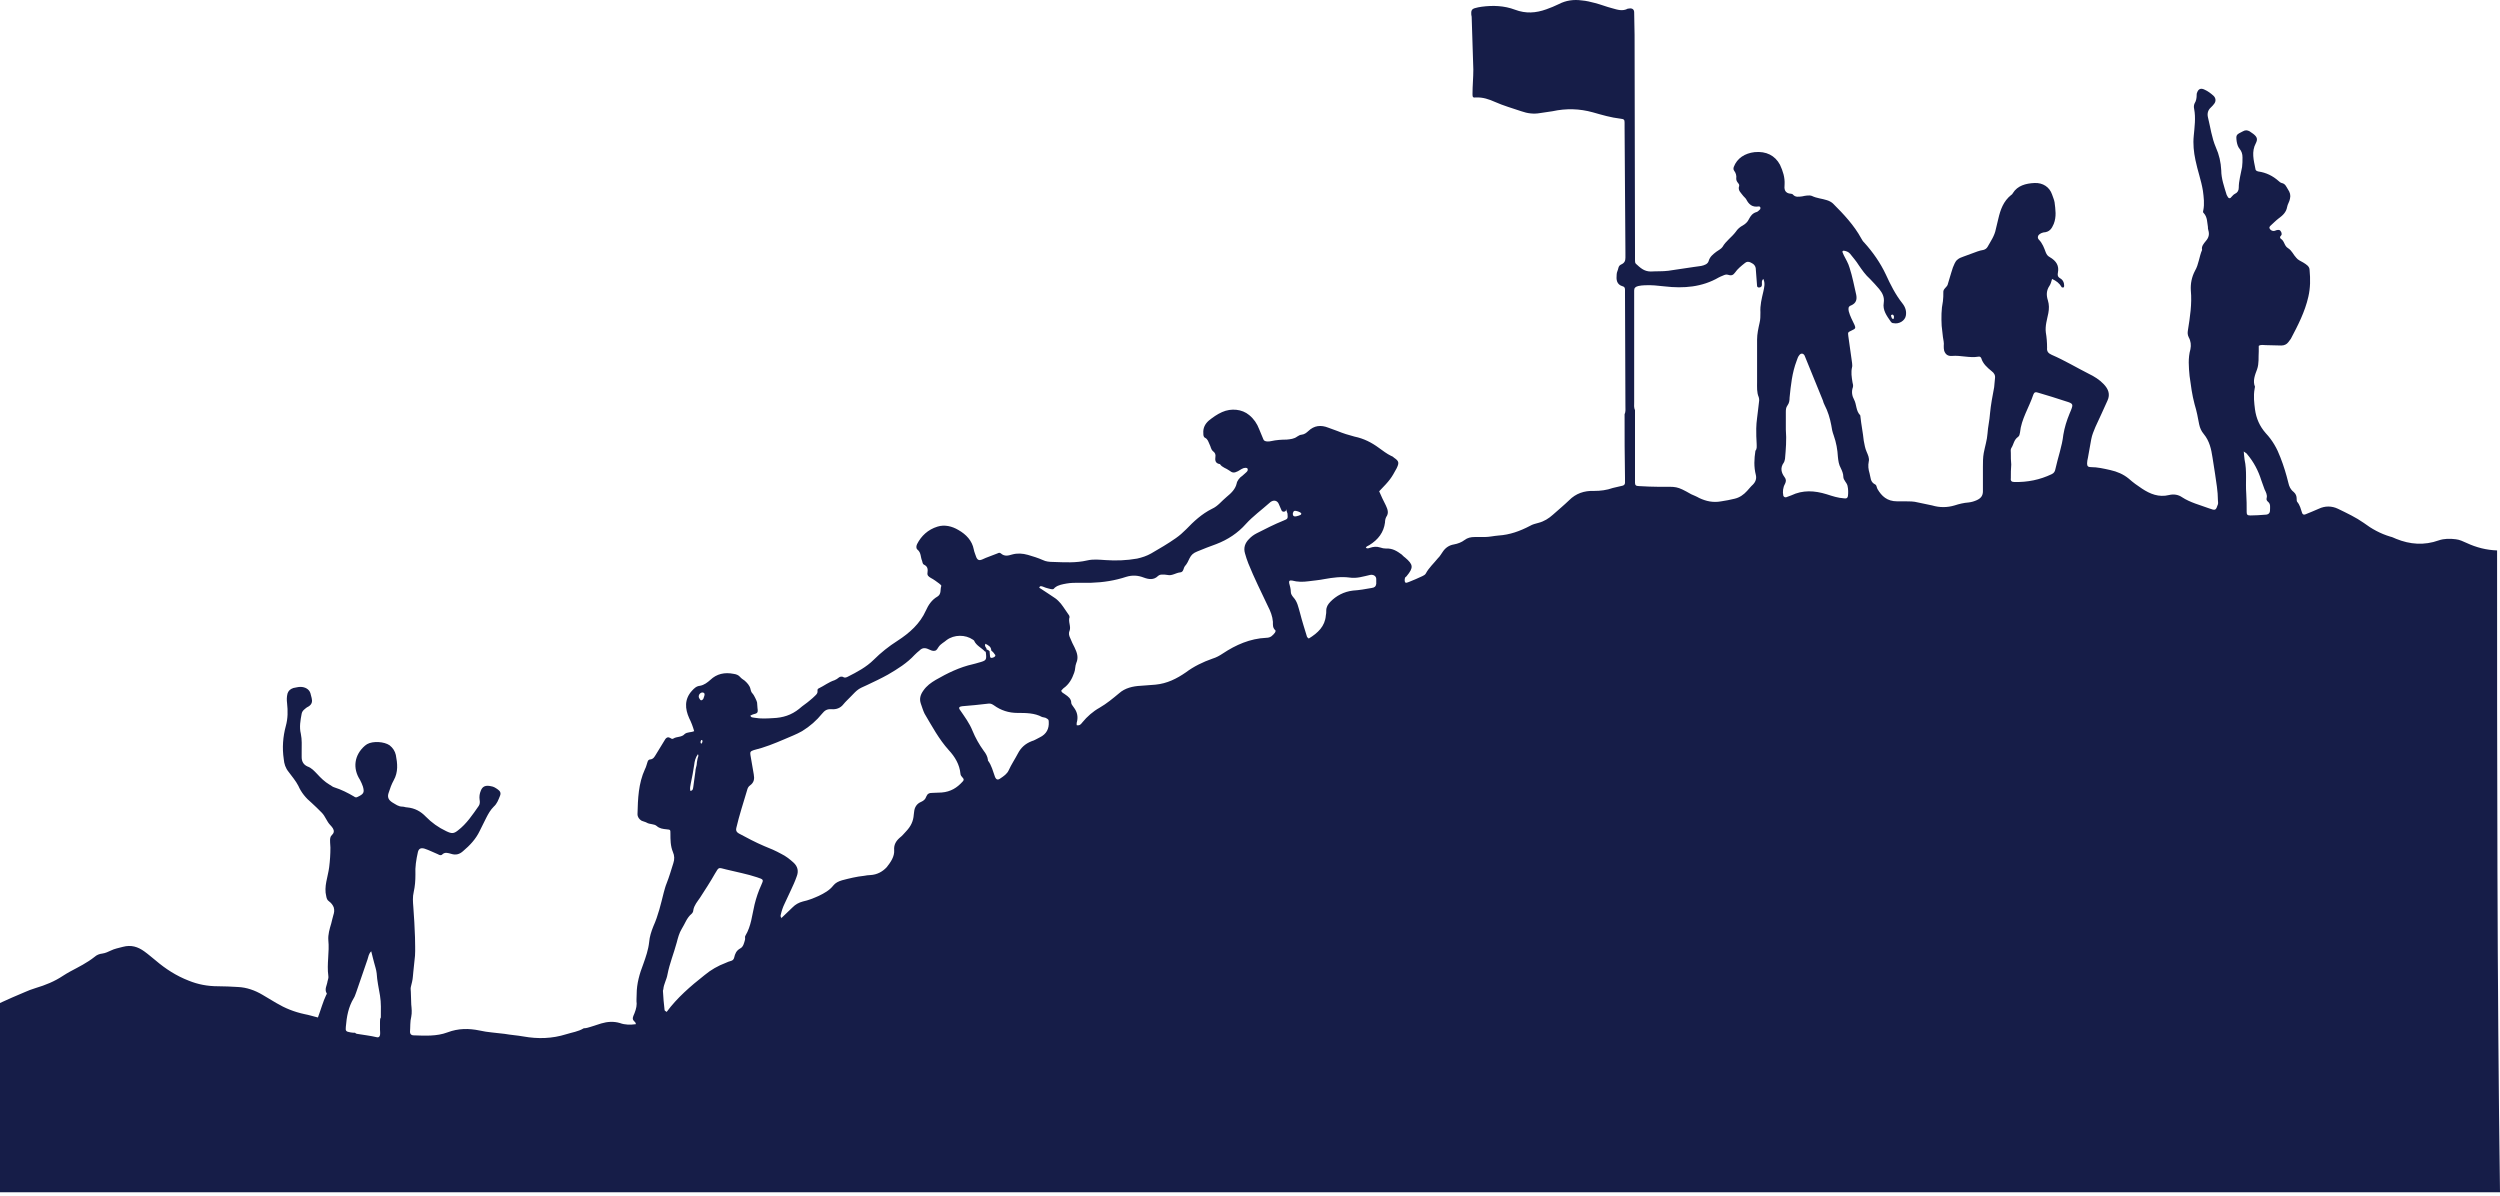 <?xml version="1.0" encoding="UTF-8"?> <svg xmlns="http://www.w3.org/2000/svg" width="600" height="287" viewBox="0 0 600 287" fill="none"> <path d="M599.3 132.1C596.7 132.011 594.3 131.386 592 130.315C591.2 129.958 590.3 129.512 589.4 129.422C588 129.244 586.6 129.244 585.3 129.69C581.8 130.94 578.4 130.672 575.1 129.333C574.6 129.155 574.2 128.887 573.7 128.798C571.3 128.084 569.2 126.923 567.3 125.495C565.4 124.157 563.3 123.175 561.1 122.104C559.6 121.39 558 121.39 556.5 122.104C555.5 122.55 554.4 122.996 553.3 123.443C552.9 123.621 552.6 123.443 552.5 123.086C552.2 122.193 552 121.211 551.3 120.408C551.2 120.23 551.2 119.873 551.2 119.694C551.2 119.069 551 118.534 550.5 118.088C549.7 117.463 549.4 116.749 549.2 115.856C548.7 113.804 548.1 111.84 547.3 109.787C546.5 107.645 545.4 105.682 543.8 103.986C542.3 102.29 541.5 100.416 541.2 98.274C541 96.668 540.8 95.061 541.1 93.365C541.1 93.187 541.2 92.919 541.2 92.83C540.6 91.402 541.2 89.974 541.7 88.635C542.2 87.207 542 85.779 542.1 84.351C542.1 83.905 542.1 83.459 542.1 83.012C542.6 82.655 543.2 82.834 543.8 82.834C545 82.834 546.3 82.923 547.5 82.923C548.2 82.923 548.8 82.655 549.2 82.12C549.4 81.852 549.6 81.584 549.8 81.317C551.5 78.104 553.2 74.801 554 71.231C554.5 69.089 554.5 66.947 554.3 64.805C554.3 63.913 553.5 63.467 552.8 63.02C552.2 62.663 551.5 62.396 551.1 61.86C550.4 61.146 550.1 60.164 549.1 59.54C548.2 59.004 548.3 57.844 547.4 57.308C547.2 57.13 547.1 56.862 547.4 56.594C547.7 56.327 547.6 56.059 547.5 55.702C547.2 55.166 547 55.077 546.3 55.256C546.1 55.345 545.9 55.434 545.7 55.434C545.3 55.434 545 55.256 544.8 54.988C544.5 54.631 544.7 54.363 545 54.095C545.6 53.56 546.2 52.935 546.9 52.4C547.9 51.686 548.7 50.882 548.9 49.722C549 49.008 549.5 48.383 549.6 47.669C549.8 46.866 549.6 46.152 549.1 45.438C548.7 44.813 548.5 44.099 547.6 43.921C547.3 43.832 547.1 43.653 546.9 43.475C545.5 42.225 543.9 41.422 542 41.154C541.6 41.065 541.3 40.886 541.3 40.529C540.9 38.477 540.3 36.424 541.4 34.371C541.9 33.389 541.7 32.854 540.8 32.14C540.5 31.961 540.2 31.694 539.9 31.515C539.4 31.247 538.9 31.158 538.3 31.515C536.7 32.318 536.6 32.318 536.8 33.925C536.9 34.55 537.1 35.264 537.5 35.71C538 36.335 538.2 36.959 538.2 37.763C538.2 38.566 538.2 39.369 538.1 40.083C537.8 41.779 537.3 43.385 537.3 45.081C537.3 45.706 537 46.241 536.4 46.509C536 46.688 535.8 47.045 535.5 47.312C535.3 47.669 534.9 47.669 534.7 47.312C534.6 47.134 534.5 46.955 534.4 46.777C533.8 44.813 533.1 42.85 533.1 40.886C533 38.923 532.6 37.138 531.8 35.353C530.8 33.032 530.5 30.533 529.9 28.124C529.7 27.231 529.9 26.428 530.6 25.803C530.9 25.535 531.2 25.178 531.4 24.911C531.9 24.286 531.8 23.483 531.2 22.947C530.6 22.412 529.9 21.876 529.1 21.519C528.2 21.073 527.6 21.341 527.3 22.233C527.2 22.412 527.2 22.59 527.2 22.769C527.2 23.483 527.1 24.197 526.7 24.821C526.5 25.268 526.5 25.714 526.6 26.16C527 28.302 526.7 30.444 526.5 32.586C526.3 34.55 526.5 36.513 526.9 38.387C527.4 40.886 528.3 43.296 528.7 45.795C528.9 47.312 529.1 48.919 528.8 50.436C528.7 50.704 528.7 51.061 528.9 51.15C529.8 52.132 529.7 53.381 529.9 54.452C529.9 54.72 529.9 54.988 530 55.256C530.3 56.237 530.1 57.041 529.4 57.844C528.9 58.469 528.3 59.093 528.5 59.986C527.8 61.592 527.7 63.467 526.8 64.984C526 66.501 525.7 68.108 525.8 69.714C526.1 72.927 525.6 76.14 525.1 79.264C525 79.889 525 80.335 525.3 80.96C525.8 81.852 525.9 82.834 525.7 83.816C525.1 85.958 525.3 88.1 525.5 90.242C525.8 92.473 526.1 94.793 526.7 97.025C527.2 98.631 527.5 100.238 527.8 101.844C528 102.737 528.3 103.451 528.9 104.165C530.3 105.86 530.7 107.824 531 109.787C531.2 111.037 531.4 112.376 531.6 113.625C531.9 115.767 532.3 117.909 532.3 120.051C532.3 120.408 532.4 120.676 532.3 121.033C531.8 122.55 531.7 122.55 530.2 122.015C528 121.211 525.6 120.587 523.7 119.337C522.8 118.712 521.7 118.534 520.6 118.802C518.1 119.426 516 118.534 514.1 117.284C513 116.57 511.9 115.767 510.9 114.875C509.6 113.804 508.1 113.179 506.5 112.822C504.9 112.465 503.4 112.108 501.8 112.108C501.1 112.108 500.9 111.84 500.9 111.215C500.9 110.769 501 110.323 501.1 109.877C501.4 108.359 501.6 106.931 501.9 105.414C502.1 104.343 502.5 103.451 502.9 102.469C503.9 100.416 504.8 98.274 505.8 96.132C506.5 94.615 506 93.365 504.9 92.205C503.9 91.134 502.6 90.331 501.3 89.706C498.3 88.189 495.5 86.493 492.4 85.154C491.6 84.797 491.2 84.351 491.3 83.459C491.3 82.209 491.2 80.96 491 79.799C490.8 78.193 491.3 76.676 491.6 75.158C491.8 74.087 491.8 73.106 491.5 72.124C491.1 70.874 491.1 69.714 491.9 68.554C492.2 68.108 492.3 67.572 492.5 66.947C493.5 67.394 494.3 68.018 494.8 68.911C494.8 69 495.1 69 495.2 69C495.3 69 495.4 68.822 495.4 68.643C495.4 67.929 495.2 67.215 494.4 66.769C493.8 66.412 493.8 65.966 493.9 65.43C494.2 63.824 493.6 62.663 491.9 61.682C491.4 61.414 491.2 61.057 491 60.611C490.6 59.54 490.2 58.379 489.3 57.487C488.9 57.041 489.1 56.416 489.6 56.148C489.8 55.97 490.1 55.88 490.4 55.791C491.9 55.702 492.4 54.899 492.9 53.738C493.6 51.953 493.3 50.258 493.1 48.562C493 47.937 492.7 47.312 492.5 46.688C491.9 44.903 490.3 43.832 488.3 43.921C486.2 44.01 484.2 44.546 483.1 46.331C483 46.509 482.9 46.688 482.7 46.777C480.8 48.294 480.1 50.347 479.6 52.489C479.4 53.292 479.2 54.095 479 54.988C478.7 56.594 477.8 57.844 477 59.272C476.8 59.629 476.4 59.897 476 59.986C475.5 60.075 475.1 60.164 474.6 60.343C473.5 60.789 472.3 61.146 471.2 61.592C470.7 61.771 470.2 61.949 469.8 62.306C469.2 62.753 469 63.556 468.7 64.181C468.4 64.984 468.2 65.876 467.9 66.769C467.8 67.215 467.6 67.661 467.5 68.108C467.4 68.911 466.3 69.268 466.4 70.16C466.4 70.874 466.4 71.588 466.3 72.302C465.9 74.266 465.9 76.229 466 78.193C466.1 79.085 466.2 79.978 466.3 80.87C466.4 81.584 466.6 82.298 466.5 83.012C466.5 83.369 466.5 83.816 466.6 84.173C466.9 85.065 467.5 85.511 468.5 85.422C470.6 85.244 472.7 85.958 474.8 85.601C475.1 85.511 475.4 85.69 475.5 85.958C475.9 87.296 476.9 88.189 478 89.081C478.6 89.528 478.9 90.063 478.8 90.777C478.7 91.491 478.7 92.205 478.6 92.919C478.2 95.061 477.8 97.114 477.6 99.256C477.5 100.862 477.1 102.469 477 104.075C476.9 105.593 476.4 107.11 476.1 108.716C475.9 109.787 475.9 110.948 475.9 112.019C475.9 113.982 475.9 115.946 475.9 117.909C475.9 118.98 475.4 119.605 474.4 120.051C473.8 120.319 473.2 120.497 472.5 120.587C471.3 120.676 470.2 120.944 469.1 121.301C467.3 121.836 465.5 121.836 463.7 121.301C462.6 121.033 461.4 120.854 460.3 120.587C459.3 120.319 458.3 120.319 457.3 120.319C456.6 120.319 456 120.319 455.3 120.319C452.9 120.319 451.6 119.069 450.6 117.374C450.4 117.017 450.4 116.481 450.1 116.303C448.8 115.678 449 114.607 448.7 113.625C448.4 112.643 448.3 111.751 448.5 110.769C448.7 109.966 448.3 109.163 448 108.449C447.6 107.556 447.5 106.753 447.3 105.771C447.1 103.808 446.7 101.933 446.5 99.97C446.5 99.881 446.5 99.702 446.4 99.613C445.4 98.542 445.6 97.114 445 95.954C444.5 95.061 444.3 93.99 444.7 92.919C444.8 92.562 444.7 92.116 444.6 91.759C444.4 90.509 444.2 89.349 444.5 88.1C444.6 87.832 444.5 87.475 444.5 87.118C444.2 84.976 443.9 82.834 443.6 80.692C443.5 79.71 443.4 79.799 444.5 79.264C445.3 78.907 445.4 78.728 445.1 78.014C444.6 76.943 444 75.872 443.7 74.712C443.6 74.087 443.5 73.552 444.3 73.284C445.5 72.749 445.7 71.856 445.5 70.785C445 68.643 444.6 66.412 443.9 64.27C443.6 63.199 443 62.217 442.5 61.235C442.4 60.968 442.3 60.789 442.2 60.521C442.1 60.343 442.3 60.164 442.5 60.164C443.1 60.254 443.6 60.432 444 60.878C444.7 61.771 445.5 62.663 446.1 63.645C446.9 64.805 447.7 65.966 448.8 66.947C449.6 67.751 450.3 68.554 451 69.357C451.8 70.339 452.3 71.321 452.1 72.659C451.8 74.444 452.8 75.783 453.8 77.211C454 77.479 454.2 77.568 454.5 77.568C455.8 77.836 457.2 76.943 457.4 75.783C457.6 74.712 457.3 73.73 456.6 72.838C454.9 70.696 453.7 68.286 452.6 65.876C451.3 63.11 449.5 60.521 447.4 58.201C447.1 57.933 446.9 57.576 446.7 57.219C445 54.095 442.5 51.418 439.9 48.83C439.5 48.473 439 48.205 438.4 48.026C437.3 47.669 436 47.58 434.9 47.045C434.3 46.777 433.3 46.955 432.5 47.134C431.7 47.223 430.9 47.402 430.3 46.688C430.2 46.598 430.1 46.509 429.9 46.509C428.2 46.42 428.2 45.26 428.3 44.278C428.4 42.582 427.9 41.065 427.2 39.548C426 37.316 423.9 36.245 421.1 36.513C418.8 36.781 416.9 37.941 416.1 40.083C416 40.44 416 40.708 416.2 40.976C416.6 41.511 416.8 42.136 416.7 42.85C416.7 43.207 416.8 43.475 417 43.742C417.2 44.01 417.5 44.278 417.4 44.635C417 45.706 417.9 46.331 418.4 47.045C418.6 47.312 418.9 47.491 419.1 47.848C419.7 49.008 420.5 49.811 422.1 49.544C422.3 49.544 422.5 49.633 422.5 49.901C422.5 49.99 422.5 50.168 422.4 50.258C422.1 50.525 421.9 50.793 421.6 50.882C420.6 51.15 420.1 51.864 419.7 52.667C419.4 53.292 418.9 53.738 418.3 54.095C417.6 54.452 417 54.988 416.6 55.613C415.6 56.951 414.2 57.844 413.4 59.272C413.1 59.718 412.4 60.075 411.9 60.432C411.1 61.057 410.4 61.592 410.1 62.574C409.9 63.377 409.1 63.645 408.3 63.824C407.7 63.913 407 64.002 406.4 64.091C404.4 64.359 402.4 64.716 400.4 64.984C399 65.162 397.6 65.073 396.2 65.162C394.5 65.162 393.6 64.181 392.6 63.288C392.4 63.11 392.4 62.663 392.4 62.396C392.4 61.682 392.4 60.968 392.4 60.254C392.4 42.939 392.3 25.714 392.3 8.399C392.3 6.614 392.2 4.74 392.2 2.955C392.2 2.241 391.7 1.884 390.9 2.063C390.8 2.063 390.7 2.063 390.7 2.063C389.4 2.777 388.2 2.33 386.9 1.973C385.5 1.616 384.2 1.081 382.8 0.724C381.8 0.456 380.7 0.188 379.6 0.099C377.7 -0.169 375.8 0.099 374.1 0.992C373.2 1.438 372.1 1.884 371.1 2.241C368.6 3.134 366.2 3.312 363.6 2.33C361 1.349 358.3 1.259 355.6 1.616C355 1.706 354.5 1.795 353.9 1.973C353.3 2.152 353.1 2.509 353.1 3.044C353.1 3.401 353.1 3.669 353.2 4.026C353.3 8.221 353.5 12.505 353.6 16.7C353.6 18.663 353.4 20.627 353.4 22.59C353.4 23.304 353.5 23.483 354.2 23.393C355.9 23.304 357.4 23.84 358.8 24.464C360.8 25.357 363 25.982 365.1 26.696C366.6 27.231 368.1 27.41 369.6 27.142C370.6 26.963 371.6 26.874 372.6 26.696C375.9 25.982 379.1 26.071 382.3 26.963C384.5 27.588 386.6 28.213 388.9 28.481C389.8 28.57 389.9 28.748 389.9 29.462C389.9 29.819 389.9 30.266 389.9 30.623C390 40.619 390 50.615 390.1 60.521C390.1 60.968 390.1 61.414 390.1 61.86C390.1 62.574 389.9 63.11 389.1 63.467C388.7 63.645 388.5 63.913 388.4 64.359C388.3 64.895 388 65.341 388 65.876C387.9 67.037 387.9 68.286 389.5 68.732C389.9 68.822 390 69.179 390 69.536C390 69.893 390 70.339 390 70.696C390 79.621 390.1 88.546 390.1 97.471C390.1 98.096 390.2 98.81 389.9 99.434C389.9 104.522 389.9 109.609 390 114.696C390 115.053 390 115.499 390 115.856C390 116.213 389.8 116.481 389.4 116.57C388.6 116.749 387.8 116.927 387.1 117.106C385.6 117.641 384.1 117.82 382.6 117.82C380.2 117.731 378.2 118.445 376.6 120.051C375.4 121.211 374 122.372 372.7 123.532C371.7 124.424 370.6 125.138 369.2 125.495C368.5 125.674 367.8 125.852 367.2 126.209C364.8 127.459 362.4 128.351 359.6 128.53C358.5 128.619 357.4 128.887 356.3 128.887C355.5 128.887 354.7 128.887 353.9 128.887C353 128.887 352.2 129.065 351.5 129.601C350.8 130.136 349.9 130.493 348.9 130.672C347.8 130.85 346.9 131.475 346.3 132.368C345.9 132.903 345.6 133.528 345.1 133.974C344.1 135.224 342.9 136.295 342.2 137.633C342 137.99 341.7 138.08 341.4 138.258C340.3 138.794 339.2 139.24 338.1 139.686C337.8 139.775 337.4 140.043 337.2 139.686C337.1 139.418 337.1 139.061 337.2 138.704C337.2 138.526 337.5 138.437 337.6 138.258C339.3 136.205 339.2 135.491 337.2 133.796C336.9 133.617 336.7 133.349 336.4 133.082C335.3 132.278 334.2 131.564 332.7 131.654C332.2 131.654 331.7 131.564 331.2 131.386C330.4 131.118 329.6 131.207 328.8 131.475C328.5 131.564 328.2 131.743 327.8 131.475C327.9 131.118 328.3 131.029 328.6 130.85C330.8 129.512 332.1 127.727 332.4 125.406C332.4 124.96 332.5 124.424 332.7 124.067C333.4 123.086 333 122.193 332.6 121.301C332 120.14 331.5 119.069 331 117.909C333.6 115.232 333.9 114.785 335.2 112.376C335.8 111.126 335.8 110.68 334.6 109.877C334.4 109.698 334.2 109.52 333.9 109.43C332.8 108.895 331.9 108.181 330.9 107.467C329.2 106.217 327.3 105.236 325.1 104.789C323.7 104.432 322.3 103.986 321 103.451C320.3 103.183 319.5 102.915 318.8 102.647C317 101.933 315.4 102.112 314 103.451C313.5 103.897 313.1 104.254 312.3 104.343C312 104.343 311.6 104.611 311.3 104.789C310.6 105.325 309.7 105.414 308.8 105.503C307.6 105.503 306.3 105.593 305.1 105.86C304.8 105.95 304.5 105.95 304.2 105.95C303.7 105.95 303.3 105.771 303.2 105.414C302.9 104.611 302.5 103.808 302.2 103.004C301.7 101.666 300.9 100.505 299.8 99.613C298.1 98.185 295.5 97.917 293.3 98.899C292.1 99.434 291.1 100.148 290.1 100.952C289.2 101.755 288.7 102.737 288.8 103.986C288.8 104.343 288.8 104.879 289.2 105.057C289.9 105.414 290 106.039 290.3 106.664C290.6 107.199 290.6 107.824 291.1 108.27C291.6 108.627 291.8 109.073 291.7 109.609C291.6 110.412 291.6 111.215 292.8 111.394C293.3 112.197 294.3 112.376 295 112.911C295.8 113.536 296.2 113.536 297.1 113.09C297.4 112.911 297.7 112.733 298 112.554C298.6 112.197 299.3 112.197 299.4 112.465C299.6 112.911 299.3 113.179 299 113.447C298.7 113.714 298.5 113.893 298.2 114.161C297.5 114.607 296.9 115.41 296.8 116.035C296.5 117.374 295.5 118.355 294.4 119.248C293.2 120.23 292.3 121.479 290.9 122.104C288.4 123.353 286.5 125.138 284.7 127.013C283.9 127.816 283.1 128.53 282.2 129.155C280.3 130.493 278.3 131.654 276.3 132.814C275.2 133.439 274.1 133.796 272.9 134.063C270.4 134.51 267.8 134.599 265.3 134.42C263.8 134.331 262.4 134.153 260.9 134.51C258.2 135.134 255.5 134.956 252.8 134.867C251.9 134.867 251 134.777 250.3 134.42C249.1 133.885 247.9 133.528 246.7 133.171C245.4 132.814 244.2 132.725 242.9 133.082C242 133.349 241.1 133.617 240.2 132.814C239.9 132.546 239.6 132.725 239.4 132.814C238.5 133.171 237.5 133.528 236.6 133.885C236.3 133.974 236.1 134.153 235.8 134.242C235 134.599 234.6 134.42 234.3 133.706C234.1 133.082 233.8 132.457 233.7 131.832C233.3 129.779 231.9 128.262 230 127.191C228.5 126.299 226.7 125.852 225 126.388C222.7 127.102 221.1 128.619 220.1 130.583C219.9 131.029 219.8 131.564 220.2 131.921C221.1 132.635 220.9 133.706 221.3 134.599C221.4 134.867 221.4 135.313 221.7 135.491C222.7 135.938 222.7 136.652 222.6 137.455C222.5 138.08 222.8 138.347 223.4 138.704C224.1 139.061 224.8 139.597 225.4 140.043C225.6 140.222 226 140.489 225.9 140.668C225.6 141.471 226 142.542 225 143.167C223.6 143.97 222.8 145.22 222.2 146.558C220.8 149.682 218.3 151.913 215.4 153.788C213.3 155.126 211.4 156.644 209.7 158.339C207.9 160.124 205.7 161.285 203.4 162.445C203.2 162.534 203 162.623 202.8 162.623C202.6 162.623 202.4 162.534 202.3 162.445C202 162.356 201.6 162.356 201.3 162.623C201 162.891 200.7 163.07 200.3 163.248C198.9 163.694 197.8 164.587 196.5 165.212C196.2 165.301 196.2 165.569 196.2 165.747C196.3 166.283 196 166.64 195.6 166.997C195.2 167.354 194.9 167.711 194.4 168.068C193.6 168.782 192.7 169.317 191.9 170.031L191.8 170.12C189.9 171.638 187.9 172.262 185.5 172.352C184 172.441 182.6 172.53 181.1 172.262C180.7 172.173 180.2 172.262 180.1 171.727C180.3 171.638 180.5 171.548 180.7 171.459C181.7 171.191 182 171.191 181.8 169.942C181.8 169.496 181.7 169.049 181.7 168.603C181.7 168.335 180.9 166.729 180.7 166.55C180.3 166.193 180.2 165.747 180.1 165.301C179.9 164.498 179.3 163.873 178.7 163.337C178.3 163.07 177.9 162.802 177.6 162.445C177.2 161.999 176.7 161.82 176.1 161.731C173.9 161.285 172 161.731 170.5 163.159C169.8 163.784 169 164.408 168 164.587C167.1 164.676 166.6 165.212 166.1 165.747C164.2 167.8 164.4 170.12 165.4 172.352C165.9 173.333 166.3 174.404 166.6 175.475C165.8 175.832 164.9 175.654 164.3 176.189C163.6 176.993 162.4 176.725 161.6 177.26C161.3 177.439 161.1 177.26 160.8 177.082C160.3 176.814 160 176.993 159.7 177.35C158.9 178.688 158.1 179.938 157.3 181.277C157 181.723 156.8 182.169 156.1 182.258C155.7 182.258 155.5 182.526 155.4 182.883C155.2 183.419 155.1 184.043 154.8 184.579C153.2 188.06 153.1 191.719 153 195.378C153 196.092 153.4 196.628 154 196.985C154.4 197.163 154.9 197.252 155.2 197.431C155.9 197.877 157 197.699 157.6 198.234C158.3 198.859 159.1 198.948 160 199.037C160.9 199.127 160.9 199.127 160.9 200.019C160.9 201.536 160.9 203.054 161.5 204.482C161.9 205.374 161.9 206.267 161.6 207.159C161.1 208.766 160.6 210.461 160 211.979C159.7 212.693 159.5 213.496 159.3 214.21C158.6 216.977 158 219.654 156.8 222.332C156.3 223.581 155.9 224.831 155.8 226.08C155.6 227.954 155 229.65 154.4 231.346C153.5 233.666 152.8 236.076 152.8 238.575C152.8 239.378 152.7 240.092 152.8 240.896C152.8 241.877 152.4 242.948 152 243.841C151.8 244.376 151.8 244.733 152.2 245.09C152.4 245.269 152.6 245.447 152.6 245.804C151.3 245.983 150 245.983 148.8 245.537C147.3 245.09 145.8 245.18 144.3 245.626C143.5 245.894 142.6 246.161 141.8 246.429C141.2 246.608 140.7 246.786 140.1 246.786C138.8 247.589 137.3 247.768 135.9 248.214C132.5 249.285 129.1 249.374 125.6 248.75C124.1 248.482 122.6 248.393 121.1 248.125C119.1 247.857 117 247.768 115.1 247.322C112.5 246.786 110 246.786 107.4 247.768C104.8 248.75 102 248.571 99.2 248.482C98.7 248.482 98.4 248.125 98.4 247.679C98.5 246.429 98.4 245.18 98.7 244.019C98.9 243.038 98.8 242.056 98.7 241.074C98.7 240.092 98.6 239.021 98.6 238.04C98.6 237.683 98.5 237.236 98.6 236.879C98.7 236.433 98.8 236.076 98.9 235.63C99.1 234.827 99.1 234.023 99.2 233.22C99.3 231.971 99.5 230.632 99.6 229.382C99.7 227.865 99.6 226.348 99.6 224.92C99.5 222.51 99.4 220.1 99.2 217.691C99.1 216.441 99 215.281 99.3 214.031C99.6 212.693 99.7 211.354 99.7 209.926C99.6 208.052 99.9 206.267 100.3 204.482C100.5 203.678 101 203.411 101.9 203.678C103 204.035 104 204.571 105.1 205.017C105.4 205.196 105.8 205.374 106.1 205.106C106.8 204.392 107.6 204.749 108.3 204.928C109.4 205.285 110.3 205.017 111.1 204.303C112.8 202.875 114.2 201.358 115.1 199.484C115.6 198.413 116.2 197.342 116.7 196.271C117.2 195.289 117.7 194.396 118.5 193.593C119.3 192.879 119.6 191.987 120 191.005C120.3 190.291 120 189.845 119.5 189.488C119 189.131 118.5 188.774 117.8 188.684C116.6 188.417 115.8 188.684 115.4 189.755C115.1 190.469 115 191.183 115.1 191.897C115.2 192.433 115.2 192.968 114.9 193.415C113.4 195.557 112 197.699 109.9 199.305C108.9 200.108 108.4 200.108 107.1 199.484C105.2 198.591 103.6 197.431 102.2 196.003C101 194.753 99.6 193.95 97.7 193.772C97.3 193.772 97 193.593 96.6 193.593C95.6 193.593 95 193.058 94.2 192.611C93.2 191.987 92.9 191.273 93.3 190.202C93.6 189.22 94 188.149 94.5 187.256C95.6 185.293 95.4 183.24 95 181.187C94.8 180.295 94.3 179.492 93.5 178.867C92.2 177.974 89.5 177.796 88.1 178.599C87.9 178.688 87.8 178.867 87.6 178.956C85 181.187 84.6 184.4 86.4 187.167C86.7 187.703 86.9 188.238 87.1 188.774C87.5 190.202 87.3 190.559 85.8 191.273C85.5 191.451 85.2 191.362 85 191.183C83.5 190.291 81.9 189.488 80.2 188.952C79.8 188.863 79.5 188.506 79.1 188.327C77.9 187.613 77 186.721 76.1 185.739C75.4 185.025 74.8 184.311 73.8 183.954C72.8 183.508 72.4 182.705 72.4 181.723C72.4 181.277 72.4 180.83 72.4 180.384C72.4 178.956 72.5 177.528 72.2 176.1C71.8 174.494 72.1 172.887 72.4 171.281C72.5 170.834 72.7 170.567 73 170.299C73.3 170.031 73.6 169.763 74 169.585C74.9 169.049 75 168.335 74.8 167.532C74.7 167.175 74.6 166.729 74.5 166.372C74.2 165.39 73.2 164.855 72.1 164.855C71.5 164.855 71 165.033 70.4 165.122C69.6 165.39 69.2 165.836 69 166.461C68.8 167.264 68.8 167.978 68.9 168.782C69.1 170.567 69.1 172.441 68.6 174.226C67.9 176.814 67.7 179.492 68.1 182.169C68.2 183.329 68.5 184.311 69.3 185.293C70.1 186.364 71 187.435 71.6 188.595C72.3 190.202 73.4 191.54 74.8 192.701C75.6 193.415 76.4 194.218 77.2 195.021C78.1 195.914 78.4 197.163 79.3 198.056C79.7 198.502 80.2 199.037 80.1 199.662C80 200.287 79.4 200.465 79.3 201.001C79.1 201.626 79.3 202.697 79.3 203.411C79.3 205.017 79.2 206.534 79 208.141C78.7 210.461 77.7 212.782 78.3 215.102C78.4 215.638 78.5 215.995 79 216.352C79.5 216.709 79.9 217.244 80.1 217.78C80.3 218.494 80.2 219.029 80 219.654C79.8 220.279 79.7 220.904 79.5 221.618C79.1 222.956 78.7 224.295 78.8 225.634C79.1 228.49 78.4 231.346 78.8 234.202C78.9 234.648 78.7 235.094 78.6 235.541C78.5 236.433 77.8 237.415 78.4 238.397C78.5 238.486 78.4 238.664 78.3 238.754C77.5 240.449 77 242.324 76.3 244.198C75.2 243.93 74.1 243.573 73.1 243.395C70.6 242.859 68.4 241.967 66.3 240.717C65.2 240.092 64.1 239.378 63 238.754C61.2 237.683 59.2 236.969 57.1 236.879C55.5 236.79 53.9 236.701 52.3 236.701C49.8 236.701 47.5 236.255 45.3 235.362C42.3 234.202 39.7 232.506 37.4 230.543C36.5 229.829 35.6 229.025 34.6 228.311C33.1 227.24 31.5 226.705 29.5 227.24C28.5 227.508 27.5 227.687 26.6 228.133C26 228.401 25.3 228.758 24.6 228.847C23.8 228.936 23.2 229.204 22.7 229.65C20.9 231.078 18.9 232.06 16.9 233.131C16.3 233.488 15.6 233.845 15.1 234.202C13.1 235.541 10.9 236.433 8.5 237.147C7.6 237.415 6.7 237.772 5.9 238.129C3.9 238.932 2 239.825 7.15256e-05 240.717C7.15256e-05 255.89 7.15256e-05 270.973 7.15256e-05 286.145C200 286.145 400 286.145 600 286.145C599.3 235.184 599.3 183.597 599.3 132.1ZM251.5 141.203C251.7 141.293 252 141.293 252.2 141.382C252.4 141.382 252.6 141.471 252.8 141.382C253 141.293 253.1 141.025 253.3 140.936C254 140.4 255 140.222 256 140.043C257 139.865 258 139.865 259.1 139.865C260 139.865 261 139.865 261.9 139.865C264.8 139.775 267.6 139.329 270.3 138.437C271.8 137.99 273.1 138.08 274.5 138.615C275.7 139.061 276.9 139.24 277.9 138.258C278.2 137.99 278.5 137.901 278.9 137.901C279.3 137.901 279.8 137.901 280.2 137.99C281.3 138.258 282.2 137.455 283.3 137.366C284.1 137.276 284 136.295 284.4 135.848C284.9 135.313 285.2 134.599 285.5 133.974C285.9 133.171 286.4 132.725 287.3 132.368C288.8 131.743 290.4 131.118 291.9 130.583C294.7 129.512 297.1 127.905 299 125.763C300.7 123.889 302.8 122.372 304.7 120.676C304.9 120.497 305 120.408 305.2 120.319C305.9 119.962 306.6 120.23 306.9 120.944C307.1 121.479 307.4 122.015 307.6 122.55C307.8 122.907 308.4 122.907 308.6 122.55C308.7 122.461 308.6 122.282 308.7 122.193C308.7 122.282 308.7 122.282 308.7 122.372C308.8 122.729 308.9 122.996 309 123.264C309.1 124.514 309.1 124.514 308 124.96C305.8 125.852 303.7 126.923 301.6 127.994C300.9 128.351 300.3 128.798 299.8 129.333C298.8 130.315 298.4 131.475 298.8 132.814C299 133.617 299.3 134.42 299.6 135.224C301 138.704 302.7 142.096 304.3 145.487C304.9 146.648 305.4 147.897 305.5 149.236C305.5 149.95 305.4 150.664 306.1 151.289C306.2 151.378 306.1 151.646 306 151.824C305.5 152.449 305 153.074 303.9 153.074C300 153.252 296.6 154.769 293.5 156.822C292.7 157.358 291.9 157.804 291 158.072C288.7 158.875 286.5 159.946 284.6 161.374C282.4 162.891 280.1 164.051 277.3 164.319C276.1 164.408 275 164.498 273.8 164.587C271.9 164.676 270 165.122 268.6 166.372C267.1 167.621 265.6 168.871 263.9 169.853C262.3 170.745 260.9 171.995 259.8 173.333C259.5 173.69 259.2 174.226 258.4 174.047C258.4 173.869 258.4 173.69 258.4 173.512C258.8 172.173 258.6 170.924 257.7 169.763C257.5 169.406 257.1 169.049 257.1 168.692C257.1 167.711 256.4 167.175 255.6 166.64C255.3 166.372 254.8 166.283 254.7 165.747C254.9 165.569 255 165.39 255.2 165.212C256.6 164.23 257.3 162.891 257.8 161.463C258.1 160.749 258 159.857 258.3 159.143C258.9 157.804 258.5 156.644 257.9 155.394C257.5 154.68 257.2 153.966 256.9 153.252C256.6 152.627 256.4 152.092 256.7 151.378C257.1 150.307 256.3 149.236 256.7 148.076C256.7 147.986 256.6 147.808 256.6 147.719C255.9 146.737 255.3 145.755 254.6 144.863C254.2 144.416 253.8 143.97 253.3 143.613C252.8 143.256 252.2 142.899 251.7 142.542C251.1 142.096 250.4 141.739 249.8 141.293C249.7 141.203 249.6 141.203 249.5 141.114C249.4 141.025 249.4 140.936 249.5 140.846C249.6 140.757 249.7 140.668 249.8 140.668C249.9 140.668 250.1 140.757 250.2 140.757C250.8 141.025 251.2 141.114 251.5 141.203ZM237.9 156.108C238.2 156.376 238.5 156.644 238.7 157.001C238.8 157.09 239 157.268 238.8 157.536C238.5 157.804 238.2 157.893 237.9 157.893C237.7 157.893 237.6 157.625 237.6 157.447C237.6 157.09 237.5 156.733 237.5 156.287C236.9 155.751 236.8 155.84 236.5 156.197C236.5 156.287 236.5 156.465 236.6 156.554C236.8 158.429 236.8 158.518 234.8 159.053C234.4 159.143 234 159.321 233.5 159.41C230.3 160.124 227.4 161.552 224.6 163.159C223.4 163.873 222.4 164.587 221.6 165.747C220.9 166.729 220.6 167.711 221 168.871C221.3 169.674 221.5 170.477 221.9 171.281C223.7 174.315 225.3 177.35 227.7 180.027C229.2 181.634 230.3 183.508 230.5 185.65C230.5 186.096 230.8 186.364 231.1 186.721C231.4 186.989 231.3 187.346 231 187.613C229.7 189.041 228.2 190.023 226 190.202C225.3 190.202 224.5 190.291 223.8 190.291C223 190.291 222.6 190.469 222.3 191.183C222.1 191.808 221.7 192.165 221.1 192.433C220 192.879 219.5 193.772 219.4 194.753C219.4 195.021 219.3 195.289 219.3 195.557C219.2 197.074 218.6 198.323 217.5 199.484C217 200.019 216.5 200.644 215.9 201.09C215 201.893 214.5 202.786 214.6 204.035C214.7 205.553 213.8 206.891 212.8 208.141C211.8 209.212 210.5 209.926 208.9 210.015C208.4 210.015 207.9 210.104 207.4 210.194C205.6 210.372 203.8 210.818 202.1 211.265C201.2 211.532 200.5 211.889 200 212.514C199.1 213.674 197.8 214.388 196.5 215.013C195.3 215.549 194 216.084 192.7 216.352C191.7 216.62 190.9 217.066 190.2 217.78C189.3 218.672 188.4 219.476 187.5 220.368L187.4 220.279L187.6 220.368C187.3 220.1 187.3 219.743 187.4 219.476C187.6 218.583 187.9 217.691 188.3 216.887C188.8 215.816 189.3 214.745 189.8 213.674C190.3 212.603 190.8 211.532 191.2 210.372C191.7 209.123 191.5 207.962 190.4 206.981C189.5 206.177 188.6 205.463 187.5 204.928C186.2 204.214 184.8 203.589 183.4 203.054C181.3 202.161 179.3 201.09 177.3 200.019C176.7 199.662 176.6 199.305 176.7 198.77C177.4 195.735 178.4 192.701 179.3 189.666C179.4 189.22 179.6 188.774 180 188.506C181 187.792 181.1 186.899 180.9 185.828C180.6 184.311 180.4 182.705 180.1 181.187C180 180.473 180.1 180.295 180.9 180.027C183.5 179.402 185.9 178.421 188.2 177.439C189.6 176.814 191.1 176.279 192.5 175.475C194.4 174.315 196 172.887 197.3 171.281C197.9 170.567 198.4 170.12 199.6 170.21C200.7 170.299 201.7 169.942 202.4 169.049C202.9 168.425 203.5 167.889 204.1 167.264C205.9 165.39 205.9 165.39 208.1 164.408C209.8 163.605 211.5 162.802 213.1 161.909C215.4 160.571 217.7 159.143 219.5 157.179C219.9 156.733 220.3 156.465 220.7 156.108C221.3 155.483 222 155.394 222.9 155.84C223.3 156.019 223.8 156.287 224.3 156.197C224.9 156.108 225 155.573 225.3 155.216C225.8 154.502 226.6 154.145 227.2 153.609C229 152.27 231.7 152.27 233.5 153.52C233.6 153.609 233.8 153.698 233.8 153.788C234.3 154.948 235.6 155.483 236.4 156.376C236.7 156.287 236.8 156.019 236.8 155.751C236.7 155.394 236.2 155.126 236.5 154.502C237.2 154.859 237.9 155.216 237.9 156.108ZM167.2 183.597C167.1 184.133 166.9 184.579 166.9 185.114C166.7 186.364 166.6 187.524 166.4 188.774C166.3 189.22 166.4 189.666 165.7 189.845C165.5 189.22 165.7 188.595 165.8 187.97C166.1 186.542 166.4 185.025 166.6 183.597C166.7 182.705 166.9 181.812 167.5 181.009C167.8 181.455 167.4 181.812 167.4 182.169C167.3 182.705 167.2 183.151 167.2 183.597ZM91.2 245.269C91.2 245.894 91.2 246.518 91.2 247.143C91.2 247.679 91.5 249.196 90.4 248.928C88.9 248.571 87.3 248.393 85.7 248.125C85.5 248.125 85.3 247.946 85.2 247.857C84.8 247.857 84.5 247.857 84.1 247.768C83 247.589 82.9 247.411 83 246.429C83.2 244.019 83.6 241.699 84.9 239.557C85.2 239.111 85.3 238.575 85.5 238.129C86.4 235.541 87.3 232.952 88.2 230.275C88.4 229.65 88.5 228.847 89.1 228.311C89.3 229.293 89.6 230.186 89.8 231.078C90 231.881 90.3 232.685 90.4 233.577C90.5 235.362 90.9 237.147 91.2 238.932C91.5 240.717 91.4 242.413 91.4 244.198C91.2 244.466 91.2 244.823 91.2 245.269ZM421.3 108.181C421 110.144 420.9 112.019 421.4 113.982C421.6 114.785 421.4 115.589 420.7 116.303C420.2 116.749 419.8 117.284 419.3 117.82C418.5 118.712 417.5 119.426 416.3 119.694C415.3 119.962 414.2 120.14 413.1 120.319C411.2 120.676 409.5 120.319 407.8 119.516C407.2 119.159 406.5 118.891 405.9 118.623C402.3 116.57 402.4 116.838 398.3 116.838C396.6 116.838 395 116.749 393.3 116.66C392.6 116.66 392.4 116.392 392.4 115.856C392.4 115.499 392.4 115.232 392.4 114.875C392.4 109.43 392.4 103.986 392.4 98.453C392.1 97.828 392.2 97.203 392.2 96.489C392.2 88.01 392.2 79.532 392.2 71.053C392.2 70.607 392.2 70.16 392.2 69.714C392.2 69.089 392.5 68.822 393.2 68.643C393.7 68.554 394.2 68.465 394.7 68.465C396.3 68.375 397.9 68.554 399.5 68.732C404.1 69.268 408.5 68.911 412.5 66.59C412.8 66.412 413.1 66.323 413.5 66.144C413.9 65.966 414.3 65.787 414.8 65.966C415.6 66.233 416 65.966 416.4 65.43C417 64.538 417.9 63.824 418.8 63.11C419.2 62.753 419.7 62.753 420.2 63.02C421 63.377 421.4 63.913 421.4 64.716C421.5 66.055 421.6 67.304 421.7 68.643C421.7 68.822 421.9 69 422.1 69C422.4 69 422.7 68.911 422.8 68.643C423 68.108 422.6 67.483 423.2 66.947C423.7 68.018 423.4 69 423.2 69.982C422.8 71.678 422.4 73.284 422.5 74.98C422.5 75.872 422.5 76.676 422.3 77.479C422 78.818 421.7 80.156 421.7 81.495C421.7 84.887 421.7 88.278 421.7 91.67C421.7 92.919 421.6 94.169 422.1 95.329C422.2 95.597 422.2 95.864 422.2 96.132C422 97.56 421.9 98.988 421.7 100.327C421.6 101.13 421.5 102.023 421.5 102.826C421.5 104.075 421.5 105.325 421.6 106.574C421.6 107.199 421.7 107.735 421.3 108.181ZM160 242.859C159.8 242.681 159.5 242.591 159.5 242.413C159.3 240.896 159.2 239.378 159.1 237.772C159.1 237.683 159.2 237.504 159.2 237.415C159.3 236.165 160 235.094 160.2 233.845C160.7 231.257 161.7 228.847 162.4 226.259C162.7 225.098 163 223.938 163.6 222.956C164.4 221.707 164.8 220.279 166 219.297C166.2 219.119 166.4 218.762 166.4 218.405C166.6 217.244 167.4 216.352 168 215.459C169.2 213.585 170.5 211.622 171.6 209.658C172.6 207.962 172.4 208.23 174.3 208.676C176.8 209.301 179.3 209.747 181.7 210.551C183.3 211.086 183.3 211.086 182.7 212.425C182 213.942 181.5 215.459 181.1 217.066C180.5 219.565 180.3 222.242 178.9 224.563C178.7 224.831 178.9 225.188 178.8 225.545C178.6 226.259 178.4 227.24 177.7 227.597C176.7 228.133 176.4 228.936 176.2 229.829C176.1 230.275 175.8 230.543 175.4 230.632C175 230.721 174.6 230.9 174.2 231.078C172.3 231.792 170.6 232.774 169.1 234.023C165.7 236.701 162.5 239.468 160 242.859ZM428.6 103.094C428.6 101.755 428.6 100.327 428.6 98.988C428.6 98.363 428.6 97.828 429 97.292C429.4 96.757 429.5 96.132 429.5 95.418C429.8 92.473 430.1 89.438 431.2 86.582C431.4 86.047 431.5 85.601 431.9 85.154C432.3 84.708 432.8 84.797 433.1 85.333C434.6 88.903 436 92.562 437.5 96.132C437.6 96.489 437.7 96.846 437.9 97.203C438.7 98.72 439.2 100.416 439.5 102.023C439.6 102.826 439.8 103.718 440.1 104.522C440.7 106.217 441 107.913 441.1 109.698C441.2 110.591 441.3 111.483 441.8 112.376C442.1 113 442.4 113.714 442.4 114.428C442.4 115.232 443.2 115.767 443.4 116.57C443.6 117.463 443.6 118.266 443.5 119.069C443.4 119.516 443.2 119.694 442.6 119.605C441.1 119.516 439.8 119.069 438.4 118.623C435.5 117.731 432.7 117.552 429.9 118.891C429.5 119.069 429.1 119.159 428.7 119.337C428.4 119.426 428.1 119.248 428 118.98C427.8 117.998 427.9 117.017 428.4 116.124C428.7 115.499 428.7 115.053 428.3 114.518C427.5 113.447 427.2 112.286 428.1 111.037C428.3 110.769 428.3 110.412 428.4 110.144C428.6 107.913 428.8 105.503 428.6 103.094ZM482.7 111.483C482.7 111.483 482.6 111.483 482.7 111.483C482.6 110.591 482.6 109.698 482.6 108.716C482.6 108.359 482.5 107.913 482.7 107.556C483.3 106.664 483.3 105.593 484.3 104.879C484.7 104.611 484.7 104.254 484.8 103.808C485.1 100.595 487 97.739 488 94.704C488.2 94.169 488.5 93.99 489.2 94.258C491.4 94.883 493.6 95.597 495.8 96.311C497.6 96.846 497.6 97.025 497 98.542C496.9 98.81 496.8 98.988 496.7 99.256C496 100.952 495.5 102.558 495.2 104.343C494.9 107.11 493.9 109.787 493.3 112.554C493.2 113.09 493 113.536 492.4 113.804C489.6 115.142 486.6 115.767 483.4 115.678C482.8 115.678 482.5 115.41 482.6 114.785C482.6 113.625 482.6 112.554 482.7 111.483ZM251.7 173.244C251.8 174.851 251.2 176.189 249.5 176.993C248.9 177.26 248.3 177.707 247.6 177.885C246 178.51 245 179.492 244.3 180.83C243.6 182.169 242.7 183.508 242.1 184.847C241.7 185.739 240.9 186.275 240.1 186.81C239.5 187.256 239.1 187.167 238.8 186.453C238.3 185.114 238 183.686 237.1 182.526C237.1 182.437 237.1 182.437 237.1 182.348C237 181.544 236.6 180.83 236.1 180.206C235 178.688 234.1 177.082 233.4 175.386C232.7 173.601 231.5 171.995 230.4 170.388C230 169.853 230.2 169.585 230.9 169.496C233 169.317 235.1 169.139 237.2 168.871C237.8 168.782 238.2 169.049 238.6 169.317C240.2 170.477 242.1 171.102 244.2 171.102C246.2 171.102 248.3 171.102 250.1 172.084C250.3 172.173 250.7 172.173 250.9 172.262C251.6 172.619 251.7 172.709 251.7 173.244ZM314.1 153.252C313.9 153.074 313.8 152.984 313.7 152.895C313.1 150.932 312.5 149.057 312 147.094C311.6 145.755 311.4 144.416 310.4 143.345C310.1 142.988 309.8 142.542 309.8 142.096C309.8 141.382 309.6 140.668 309.4 139.954C309.3 139.418 309.5 139.24 310.1 139.329C311.4 139.686 312.7 139.686 314 139.508C315.3 139.329 316.6 139.24 317.9 138.972C319.9 138.615 321.9 138.347 323.9 138.615C325.6 138.883 327.2 138.347 328.8 137.99C329.6 137.812 330.3 138.258 330.3 138.972C330.3 139.329 330.3 139.775 330.3 140.132C330.2 140.757 329.9 141.025 329.2 141.114C327.7 141.382 326.2 141.65 324.7 141.739C322.5 142.007 320.7 142.988 319.3 144.416C318.7 145.041 318.3 145.666 318.3 146.558C318.3 146.915 318.3 147.362 318.2 147.719C318 150.307 316.3 151.913 314.1 153.252ZM538.5 108.359C539 108.716 539.2 108.806 539.3 108.984C540.9 110.858 542 113 542.7 115.232C543 115.946 543.2 116.749 543.5 117.463C543.8 118.088 544.2 118.802 544 119.516C543.9 119.873 544 120.14 544.3 120.408C545 120.944 544.8 121.747 544.8 122.461C544.8 123.175 544.4 123.532 543.6 123.532C542.4 123.621 541.3 123.71 540.1 123.71C539.4 123.71 539.2 123.532 539.2 122.907C539.2 121.39 539.2 119.873 539.1 118.445C538.9 115.767 539.3 113 538.7 110.323C538.6 109.698 538.6 109.252 538.5 108.359ZM168.5 166.193C168.8 166.193 169.1 166.283 169.1 166.64C169.1 166.997 168.9 167.354 168.8 167.711C168.7 167.889 168.5 168.068 168.3 168.068C168.1 168.068 168 167.889 167.9 167.711C167.4 167.086 167.9 166.283 168.5 166.193ZM310.3 123.086C310.4 122.996 310.4 122.729 310.6 122.639C311 122.461 312.1 122.907 312.3 123.175C312.3 123.264 312.3 123.443 312.2 123.532C311.9 123.71 311.6 123.8 311.2 123.889C310.5 124.067 310.2 123.8 310.3 123.086ZM454.4 76.586C454 76.497 454 76.229 453.9 75.962C453.8 75.783 453.8 75.605 454.1 75.515C454.2 75.515 454.3 75.515 454.3 75.515C454.6 75.783 454.6 76.051 454.5 76.408C454.5 76.497 454.4 76.497 454.4 76.586ZM168.1 178.064C168.2 177.974 168.2 177.707 168.3 177.617C168.5 177.528 168.6 177.707 168.6 177.885C168.6 178.064 168.5 178.331 168.4 178.421C168.2 178.599 168.2 178.331 168.1 178.064Z" fill="#161D48"></path> </svg> 
